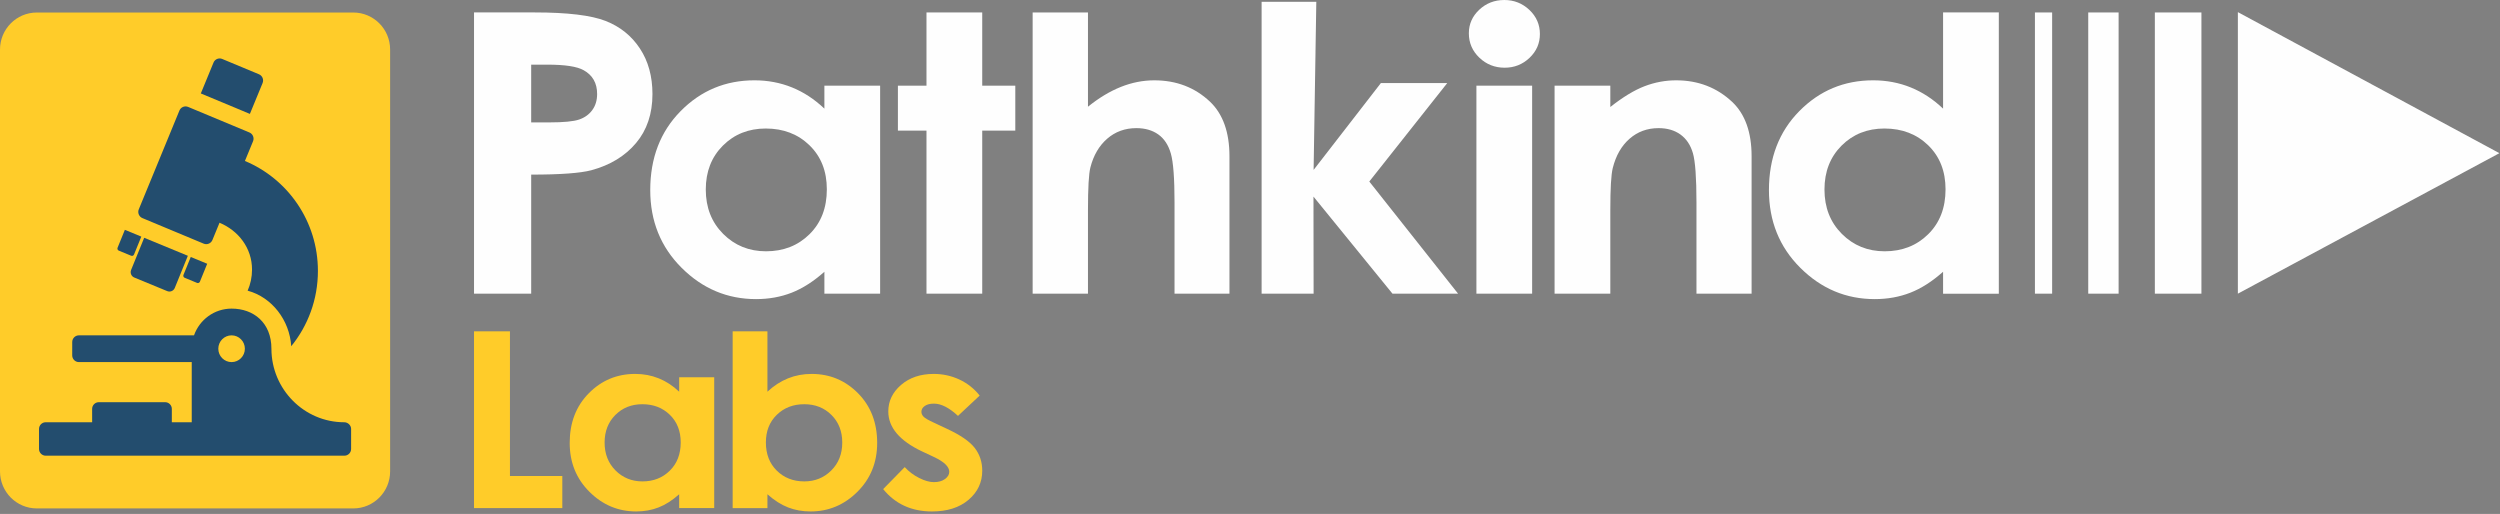 <svg width="394" height="81" viewBox="0 0 394 81" fill="none" xmlns="http://www.w3.org/2000/svg">
<rect x="0" y="0" width="394" height="81" fill="#808080" stroke="none"/>
<path d="M74.704 52.218H80.368V75.017H88.621V80.076H74.704V52.218Z" fill="#FFCC29"/>
<path d="M101.233 63.705C99.525 63.705 98.108 64.27 96.978 65.4C95.85 66.531 95.285 67.981 95.285 69.748C95.285 71.53 95.86 72.996 97.008 74.145C98.158 75.295 99.572 75.869 101.252 75.869C102.986 75.869 104.424 75.304 105.566 74.174C106.709 73.044 107.28 71.561 107.28 69.73C107.28 67.936 106.709 66.484 105.566 65.373C104.424 64.261 102.98 63.705 101.233 63.705ZM107.037 59.461H112.56V80.076H107.037V77.896C105.96 78.857 104.878 79.549 103.795 79.971C102.71 80.394 101.536 80.605 100.27 80.605C97.428 80.605 94.97 79.573 92.895 77.507C90.821 75.442 89.784 72.875 89.784 69.805C89.784 66.621 90.786 64.013 92.794 61.979C94.801 59.946 97.239 58.929 100.108 58.929C101.428 58.929 102.667 59.163 103.825 59.63C104.983 60.098 106.055 60.798 107.038 61.733V59.46L107.037 59.461Z" fill="#FFCC29"/>
<path d="M126.753 63.705C125.013 63.705 123.571 64.261 122.424 65.373C121.278 66.484 120.704 67.936 120.704 69.73C120.704 71.561 121.277 73.043 122.424 74.174C123.57 75.304 125.013 75.869 126.753 75.869C128.439 75.869 129.858 75.294 131.01 74.145C132.164 72.996 132.74 71.53 132.74 69.748C132.74 67.98 132.174 66.531 131.041 65.4C129.908 64.27 128.478 63.705 126.753 63.705ZM120.947 52.216V61.734C121.946 60.799 123.024 60.099 124.183 59.631C125.343 59.162 126.584 58.93 127.905 58.93C130.778 58.93 133.217 59.947 135.229 61.98C137.238 64.014 138.242 66.622 138.242 69.806C138.242 72.875 137.204 75.443 135.127 77.508C133.05 79.574 130.588 80.606 127.744 80.606C126.477 80.606 125.296 80.395 124.204 79.972C123.111 79.549 122.026 78.858 120.947 77.897V80.077H115.466V52.217H120.947V52.216Z" fill="#FFCC29"/>
<path d="M154.398 62.341L150.979 65.544C149.59 64.256 148.33 63.611 147.197 63.611C146.577 63.611 146.091 63.734 145.741 63.981C145.389 64.227 145.214 64.533 145.214 64.899C145.214 65.177 145.325 65.433 145.548 65.666C145.77 65.9 146.32 66.219 147.197 66.622L149.219 67.57C151.35 68.555 152.813 69.56 153.608 70.583C154.403 71.606 154.802 72.806 154.802 74.183C154.802 76.015 154.083 77.544 152.647 78.768C151.211 79.994 149.286 80.606 146.873 80.606C143.663 80.606 141.101 79.433 139.186 77.083L142.584 73.615C143.231 74.322 143.991 74.893 144.86 75.33C145.73 75.766 146.502 75.984 147.176 75.984C147.905 75.984 148.49 75.819 148.937 75.491C149.381 75.162 149.604 74.784 149.604 74.354C149.604 73.558 148.801 72.781 147.197 72.023L145.335 71.151C141.776 69.471 139.995 67.367 139.995 64.841C139.995 63.212 140.666 61.819 142.008 60.663C143.349 59.508 145.065 58.93 147.156 58.93C148.586 58.93 149.93 59.224 151.192 59.81C152.452 60.398 153.52 61.242 154.398 62.34V62.341Z" fill="#FFCC29"/>
<path fill-rule="evenodd" clip-rule="evenodd" d="M5.799 80.127H55.684C58.887 80.127 61.483 77.513 61.483 74.289V7.811C61.483 4.586 58.887 1.973 55.684 1.973H5.799C2.596 1.973 0 4.587 0 7.811V74.289C0 77.513 2.596 80.127 5.799 80.127Z" fill="#FFCC29"/>
<path fill-rule="evenodd" clip-rule="evenodd" d="M41.385 13.085C41.606 12.549 41.352 11.931 40.819 11.709L35.018 9.291C34.486 9.067 33.87 9.324 33.651 9.86L31.649 14.727L39.383 17.952L41.386 13.086L41.385 13.085Z" fill="#234D6E"/>
<path fill-rule="evenodd" clip-rule="evenodd" d="M22.436 34.369L32.105 38.401C32.633 38.621 33.255 38.363 33.475 37.83L34.596 35.104C37.555 36.336 39.72 39.07 39.72 42.495C39.72 43.674 39.472 44.797 39.028 45.81C42.855 46.846 45.639 50.453 45.898 54.566C48.526 51.333 50.103 47.201 50.103 42.697C50.105 34.884 45.353 28.184 38.6 25.369L39.881 22.258C40.1 21.727 39.848 21.102 39.313 20.88L29.647 16.849C29.115 16.628 28.497 16.885 28.278 17.42L21.871 32.996C21.651 33.528 21.911 34.151 22.436 34.37V34.369Z" fill="#234D6E"/>
<path fill-rule="evenodd" clip-rule="evenodd" d="M22.725 37.475L20.663 42.541C20.473 43.011 20.696 43.547 21.162 43.739L26.356 45.88C26.821 46.072 27.354 45.848 27.545 45.379L29.606 40.312L22.725 37.475Z" fill="#234D6E"/>
<path fill-rule="evenodd" clip-rule="evenodd" d="M18.716 39.497L20.672 40.304C20.848 40.376 21.048 40.291 21.12 40.115L22.27 37.289L19.678 36.22L18.528 39.046C18.456 39.223 18.541 39.425 18.716 39.497Z" fill="#234D6E"/>
<path fill-rule="evenodd" clip-rule="evenodd" d="M29.1 43.778L31.056 44.584C31.231 44.656 31.433 44.572 31.504 44.395L32.654 41.569L30.062 40.501L28.912 43.327C28.84 43.504 28.925 43.706 29.1 43.778Z" fill="#234D6E"/>
<path fill-rule="evenodd" clip-rule="evenodd" d="M36.499 57.067C35.342 57.067 34.405 56.123 34.405 54.959C34.405 53.795 35.342 52.851 36.499 52.851C37.654 52.851 38.592 53.795 38.592 54.959C38.592 56.123 37.654 57.067 36.499 57.067ZM54.254 66.548C47.925 66.548 42.777 61.333 42.777 54.959C42.777 50.852 39.964 48.637 36.498 48.637C33.767 48.637 31.441 50.397 30.577 52.851H12.428C11.853 52.851 11.383 53.324 11.383 53.905L11.381 56.011C11.383 56.592 11.857 57.066 12.428 57.066H30.218V66.547H27.08V64.44C27.079 63.863 26.609 63.386 26.033 63.386H15.567C14.992 63.386 14.52 63.861 14.52 64.439L14.522 66.547H7.196C6.62 66.547 6.149 67.022 6.149 67.602V70.763C6.149 71.341 6.624 71.817 7.196 71.817L54.289 71.815C54.861 71.815 55.336 71.337 55.334 70.763L55.336 67.602C55.336 67.027 54.827 66.547 54.255 66.547L54.254 66.548Z" fill="#234D6E"/>
<path d="M83.715 19.29H86.578C88.83 19.29 90.396 19.139 91.276 18.837C92.155 18.534 92.847 18.036 93.35 17.34C93.854 16.644 94.107 15.803 94.107 14.815C94.107 13.101 93.399 11.851 91.983 11.065C90.954 10.48 89.045 10.188 86.256 10.188H83.714V19.29H83.715ZM74.706 1.959H84.262C89.431 1.959 93.158 2.407 95.443 3.3C97.727 4.195 99.529 5.641 100.848 7.641C102.167 9.641 102.827 12.037 102.827 14.83C102.827 17.925 101.964 20.495 100.237 22.546C98.511 24.595 96.167 26.022 93.207 26.826C91.47 27.288 88.305 27.519 83.715 27.519V46.282H74.706V1.961V1.959Z" fill="#FEFEFE"/>
<path d="M120.691 20.254C117.975 20.254 115.721 21.154 113.924 22.951C112.128 24.75 111.231 27.055 111.231 29.868C111.231 32.702 112.145 35.033 113.972 36.861C115.8 38.69 118.05 39.604 120.722 39.604C123.48 39.604 125.768 38.704 127.584 36.906C129.401 35.109 130.31 32.753 130.31 29.84C130.31 26.987 129.401 24.676 127.584 22.907C125.767 21.139 123.47 20.255 120.69 20.255L120.691 20.254ZM129.924 13.502H138.708V46.28H129.924V42.829C128.21 44.356 126.49 45.456 124.766 46.13C123.041 46.803 121.171 47.139 119.157 47.139C114.636 47.139 110.727 45.497 107.428 42.212C104.128 38.926 102.478 34.842 102.478 29.96C102.478 24.896 104.074 20.748 107.267 17.512C110.459 14.276 114.336 12.658 118.901 12.658C120.999 12.658 122.97 13.03 124.813 13.774C126.656 14.519 128.358 15.634 129.923 17.12V13.503L129.924 13.502Z" fill="#FEFEFE"/>
<path d="M146.014 1.961H154.799V13.503H160.011V20.585H154.799V46.28H146.014V20.585H141.51V13.503H146.014V1.961Z" fill="#FEFEFE"/>
<path d="M190.705 16.034C192.743 17.983 193.762 20.847 193.762 24.625V46.28H185.106V31.918C185.106 28.12 184.913 25.548 184.527 24.203C184.14 22.857 183.481 21.852 182.548 21.189C181.615 20.526 180.461 20.194 179.09 20.194C177.308 20.194 175.781 20.747 174.504 21.851C173.228 22.957 172.342 24.463 171.85 26.372C171.592 27.358 171.464 29.608 171.464 33.124V46.28H162.745V1.961H171.464V16.819C173.18 15.433 174.906 14.393 176.644 13.698C178.381 13.005 180.139 12.659 181.921 12.659C185.396 12.659 188.324 13.784 190.705 16.034Z" fill="#FEFEFE"/>
<path d="M232.682 13.502H241.465V46.279H232.682V13.502ZM237.073 0C238.614 0 239.934 0.523 241.036 1.567C242.137 2.612 242.688 3.879 242.688 5.365C242.688 6.832 242.142 8.084 241.052 9.118C239.961 10.153 238.656 10.671 237.137 10.671C235.576 10.671 234.245 10.143 233.143 9.088C232.042 8.034 231.491 6.752 231.491 5.245C231.491 3.798 232.037 2.563 233.127 1.538C234.218 0.513 235.533 0.001 237.073 0.001V0Z" fill="#FEFEFE"/>
<path d="M245.001 13.503H253.785V16.863C255.777 15.29 257.581 14.197 259.199 13.581C260.816 12.966 262.471 12.659 264.163 12.659C267.632 12.659 270.578 13.795 272.998 16.065C275.034 17.995 276.052 20.848 276.052 24.625V46.28H267.363V31.936C267.363 28.022 267.176 25.423 266.802 24.138C266.427 22.854 265.774 21.875 264.844 21.203C263.912 20.531 262.763 20.194 261.393 20.194C259.617 20.194 258.092 20.751 256.819 21.865C255.545 22.979 254.663 24.519 254.17 26.487C253.913 27.511 253.785 29.727 253.785 33.139V46.28H245.001V13.503Z" fill="#FEFEFE"/>
<path d="M296.997 20.254C294.281 20.254 292.026 21.154 290.231 22.951C288.435 24.75 287.537 27.055 287.537 29.868C287.537 32.702 288.451 35.033 290.278 36.861C292.105 38.69 294.356 39.604 297.028 39.604C299.786 39.604 302.073 38.704 303.891 36.906C305.708 35.109 306.617 32.753 306.617 29.84C306.617 26.987 305.709 24.676 303.891 22.907C302.074 21.139 299.776 20.255 296.997 20.255V20.254ZM306.23 1.958H315.014V46.294H306.23V42.828C304.516 44.356 302.796 45.455 301.072 46.129C299.347 46.802 297.477 47.139 295.463 47.139C290.942 47.139 287.033 45.496 283.733 42.211C280.433 38.925 278.785 34.842 278.785 29.959C278.785 24.895 280.38 20.747 283.573 17.511C286.765 14.275 290.643 12.658 295.207 12.658C297.306 12.658 299.277 13.03 301.12 13.774C302.961 14.518 304.665 15.633 306.229 17.119V1.958H306.23Z" fill="#FEFEFE"/>
<path fill-rule="evenodd" clip-rule="evenodd" d="M323.417 46.282H320.704V1.963H323.417V46.282Z" fill="#FEFEFE"/>
<path fill-rule="evenodd" clip-rule="evenodd" d="M333.893 46.282H329.107V1.963H333.893V46.282Z" fill="#FEFEFE"/>
<path fill-rule="evenodd" clip-rule="evenodd" d="M346.944 46.282H339.604V1.963H346.944V46.282Z" fill="#FEFEFE"/>
<path fill-rule="evenodd" clip-rule="evenodd" d="M352.687 46.282V1.911L393.904 24.141L352.687 46.282Z" fill="#FEFEFE"/>
<path d="M198.83 0.285H207.45L207.025 26.777L217.624 13.095H228.082L215.801 28.609L229.79 46.28H219.453L207.004 30.986L207.025 46.28H198.83V0.285Z" fill="#FEFEFE"/>
</svg>
